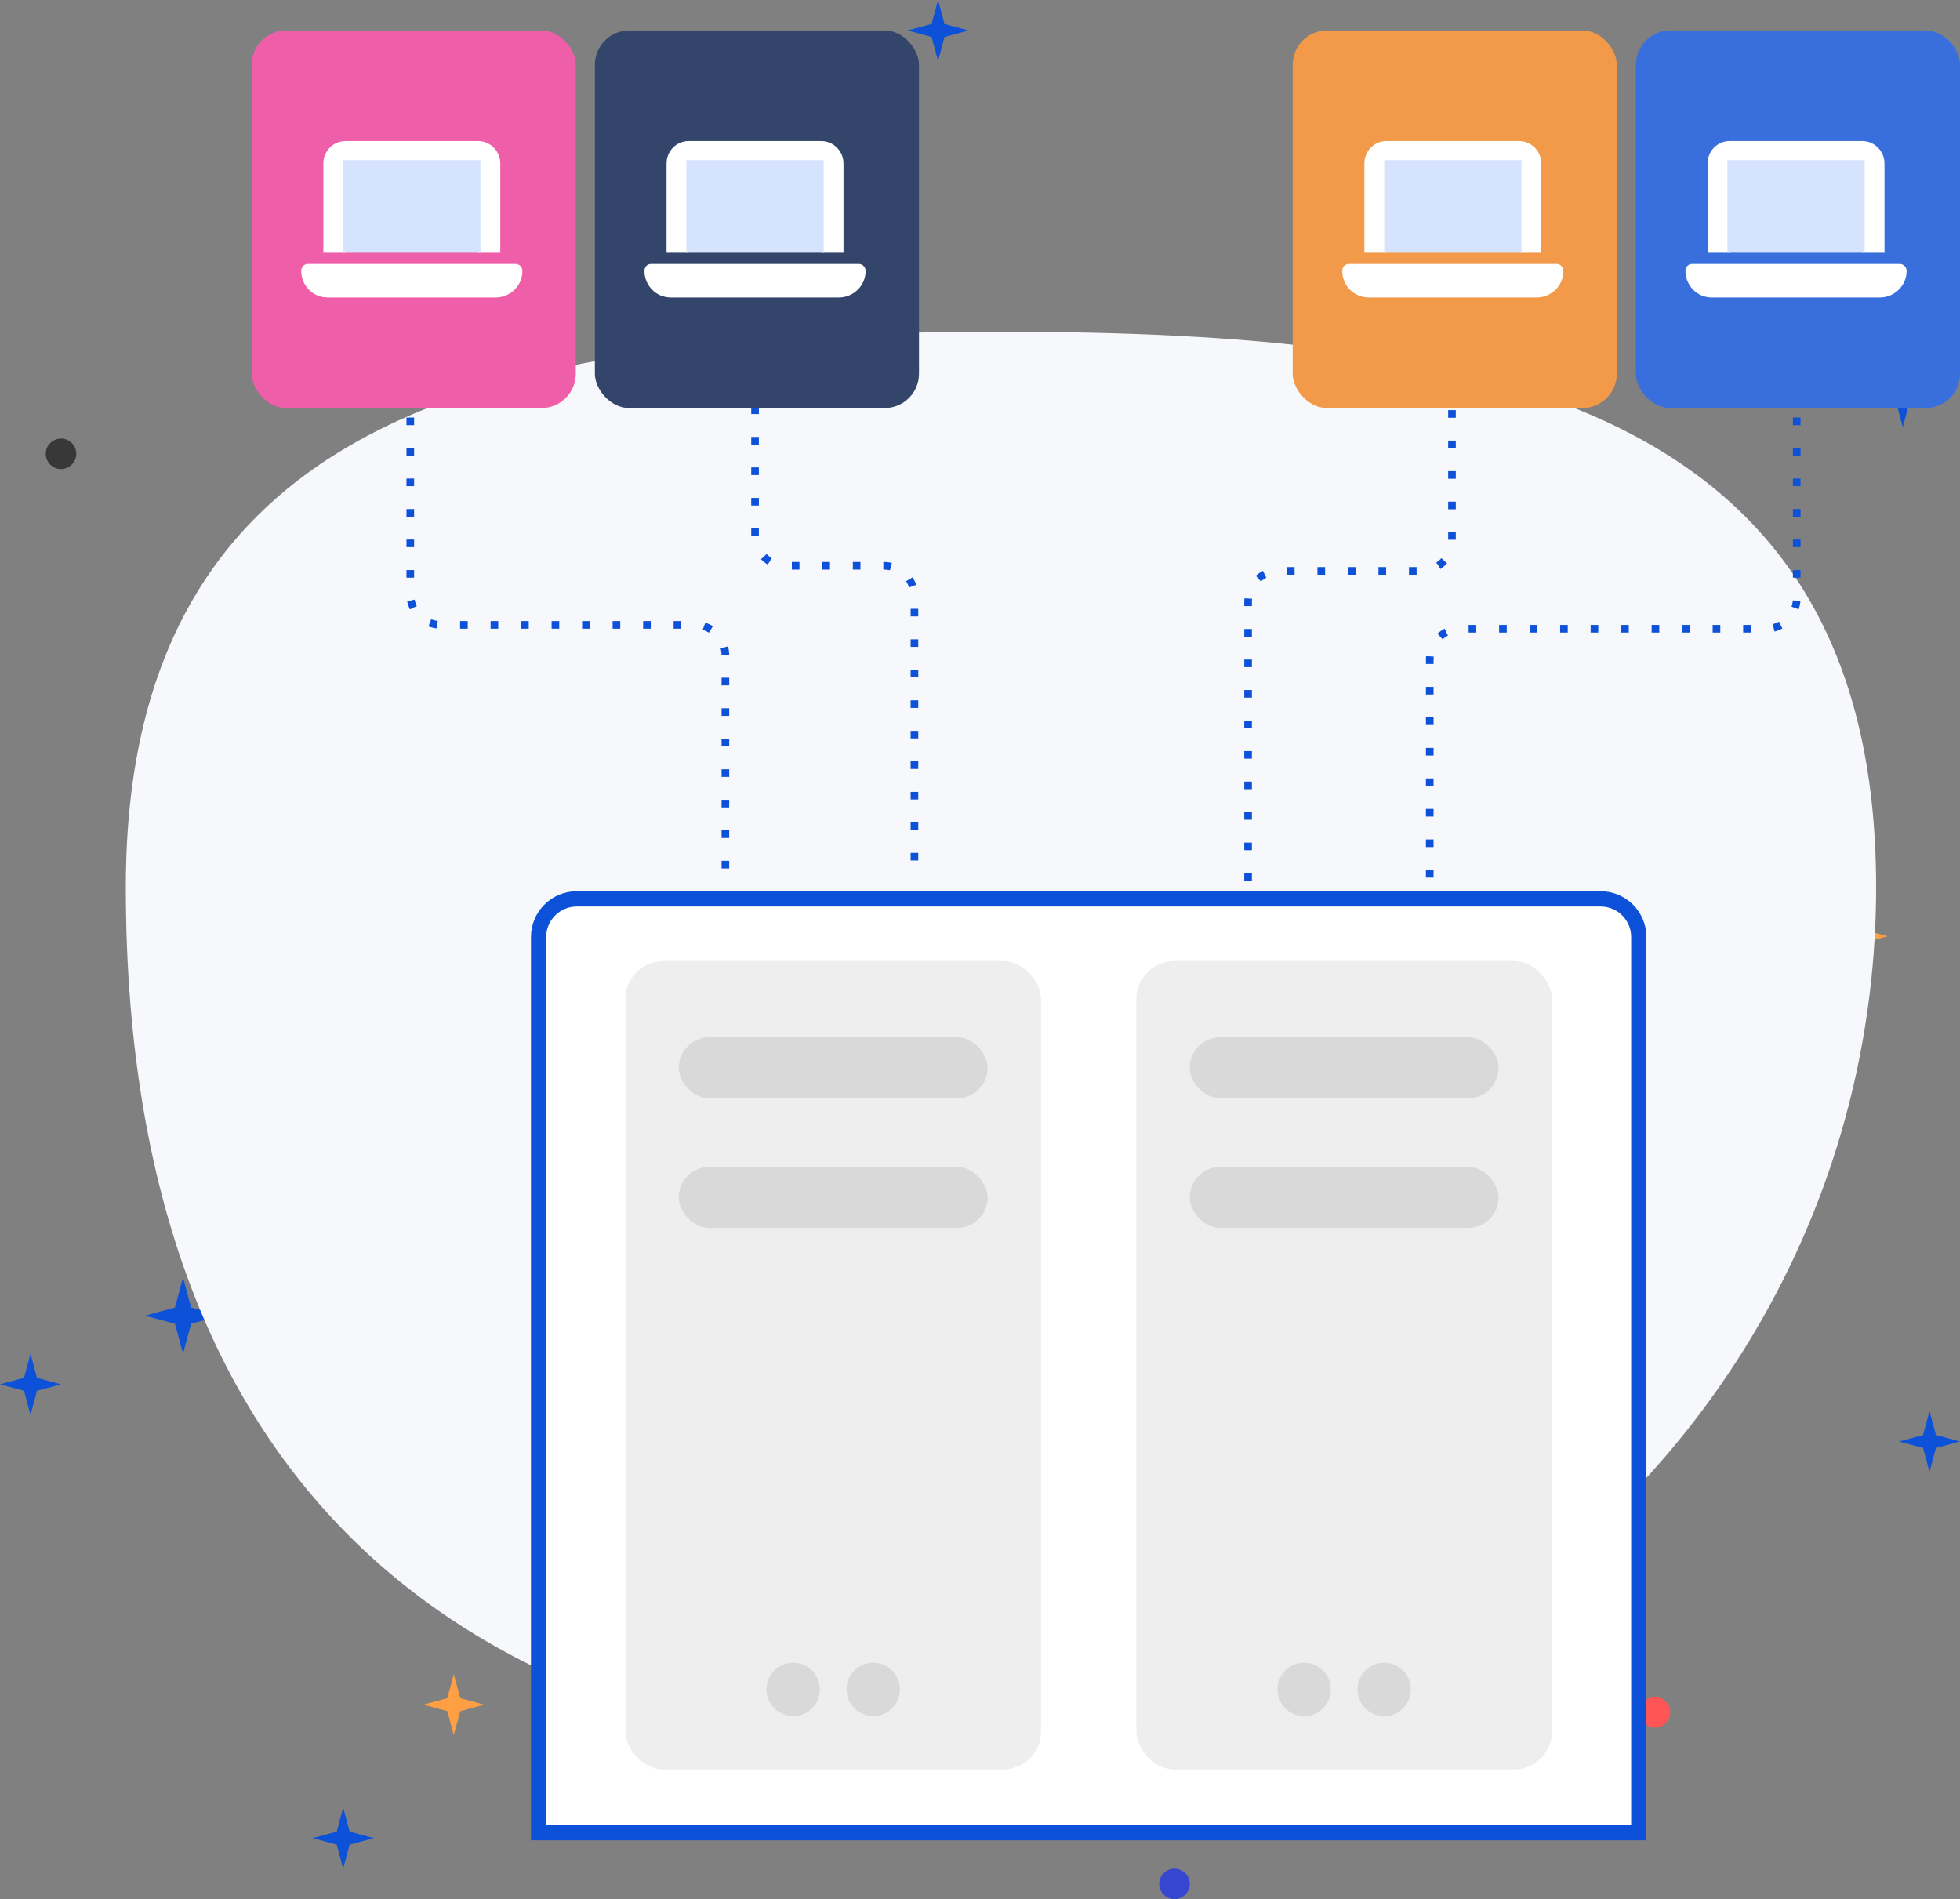 <svg width="514" height="498" viewBox="0 0 514 498" fill="none" xmlns="http://www.w3.org/2000/svg">
<rect x="0" y="0" width="514" height="498" fill="#808080" stroke="none"/>
<path fill-rule="evenodd" clip-rule="evenodd" d="M479.637 241.363L475.5 226L471.363 241.363L456 245.5L471.363 249.637L475.5 265L479.637 249.637L495 245.5L479.637 241.363Z" fill="#FF9F43"/>
<path fill-rule="evenodd" clip-rule="evenodd" d="M50.121 342.879L48 335L45.879 342.879L38 345L45.879 347.121L48 355L50.121 347.121L58 345L50.121 342.879Z" fill="#0D51D9"/>
<path fill-rule="evenodd" clip-rule="evenodd" d="M48 292C50.209 292 52 290.209 52 288C52 285.791 50.209 284 48 284C45.791 284 44 285.791 44 288C44 290.209 45.791 292 48 292Z" fill="#383838"/>
<path fill-rule="evenodd" clip-rule="evenodd" d="M461 48C463.209 48 465 46.209 465 44C465 41.791 463.209 40 461 40C458.791 40 457 41.791 457 44C457 46.209 458.791 48 461 48Z" fill="#383838"/>
<path fill-rule="evenodd" clip-rule="evenodd" d="M308 498C310.209 498 312 496.209 312 494C312 491.791 310.209 490 308 490C305.791 490 304 491.791 304 494C304 496.209 305.791 498 308 498Z" fill="#3746D1"/>
<path fill-rule="evenodd" clip-rule="evenodd" d="M16 123C18.209 123 20 121.209 20 119C20 116.791 18.209 115 16 115C13.791 115 12 116.791 12 119C12 121.209 13.791 123 16 123Z" fill="#383838"/>
<path fill-rule="evenodd" clip-rule="evenodd" d="M434 453C436.209 453 438 451.209 438 449C438 446.791 436.209 445 434 445C431.791 445 430 446.791 430 449C430 451.209 431.791 453 434 453Z" fill="#FF5555"/>
<path fill-rule="evenodd" clip-rule="evenodd" d="M247.697 6.303L246 0L244.303 6.303L238 8L244.303 9.697L246 16L247.697 9.697L254 8L247.697 6.303Z" fill="#0D51D9"/>
<path fill-rule="evenodd" clip-rule="evenodd" d="M9.697 361.303L8 355L6.303 361.303L0 363L6.303 364.697L8 371L9.697 364.697L16 363L9.697 361.303Z" fill="#0D51D9"/>
<path fill-rule="evenodd" clip-rule="evenodd" d="M120.697 445.303L119 439L117.303 445.303L111 447L117.303 448.697L119 455L120.697 448.697L127 447L120.697 445.303Z" fill="#FF9F43"/>
<path fill-rule="evenodd" clip-rule="evenodd" d="M500.697 102.303L499 96L497.303 102.303L491 104L497.303 105.697L499 112L500.697 105.697L507 104L500.697 102.303Z" fill="#0D51D9"/>
<path fill-rule="evenodd" clip-rule="evenodd" d="M507.697 376.303L506 370L504.303 376.303L498 378L504.303 379.697L506 386L507.697 379.697L514 378L507.697 376.303Z" fill="#0D51D9"/>
<path fill-rule="evenodd" clip-rule="evenodd" d="M91.697 480.303L90 474L88.303 480.303L82 482L88.303 483.697L90 490L91.697 483.697L98 482L91.697 480.303Z" fill="#0D51D9"/>
<path d="M492 232.604C492 359.296 389.249 462 262.5 462C135.751 462 33 402 33 232.604C33 105.913 135.751 87 262.5 87C389.249 87 492 105.913 492 232.604Z" fill="#F7F8FB"/>
<path d="M141.239 245.705C141.239 240.182 145.716 235.705 151.239 235.705H419.76C425.283 235.705 429.76 240.182 429.76 245.705V480.573H141.239V245.705Z" fill="white" stroke="#0D51D9" stroke-width="4"/>
<path d="M471.18 109.484L471.18 156.878C471.18 161.297 467.598 164.878 463.18 164.878L382.938 164.878C378.519 164.878 374.938 168.46 374.938 172.878L374.937 233.878" stroke="#0D51D9" stroke-width="2" stroke-dasharray="2 6"/>
<path d="M380.771 107.54L380.771 141.706C380.771 146.125 377.189 149.706 372.771 149.706L335.303 149.706C330.884 149.706 327.303 153.288 327.303 157.706L327.303 231.935" stroke="#0D51D9" stroke-width="2" stroke-dasharray="2 6"/>
<path d="M198.007 106.569L198.007 140.361C198.007 144.779 201.589 148.361 206.007 148.361L231.81 148.361C236.228 148.361 239.81 151.943 239.81 156.361L239.81 230.963" stroke="#0D51D9" stroke-width="2" stroke-dasharray="2 6"/>
<path d="M107.598 109.484L107.598 155.861C107.598 160.28 111.18 163.861 115.598 163.861L182.23 163.861C186.649 163.861 190.23 167.443 190.23 171.861L190.23 232.906" stroke="#0D51D9" stroke-width="2" stroke-dasharray="2 6"/>
<rect x="164" y="252" width="109" height="212" rx="10" fill="#EEEEEE"/>
<rect x="298" y="252" width="109" height="212" rx="10" fill="#EEEEEE"/>
<rect x="178" y="272" width="81" height="16" rx="8" fill="#D9D9D9"/>
<rect x="312" y="272" width="81" height="16" rx="8" fill="#D9D9D9"/>
<rect x="178" y="306" width="81" height="16" rx="8" fill="#D9D9D9"/>
<rect x="312" y="306" width="81" height="16" rx="8" fill="#D9D9D9"/>
<circle cx="208" cy="443" r="7" fill="#D9D9D9"/>
<circle cx="342" cy="443" r="7" fill="#D9D9D9"/>
<circle cx="229" cy="443" r="7" fill="#D9D9D9"/>
<circle cx="363" cy="443" r="7" fill="#D9D9D9"/>
<rect x="66" y="8" width="85" height="99" rx="9" fill="#EF5EA8"/>
<rect x="339" y="8" width="85" height="99" rx="9" fill="#F2994A"/>
<rect x="156" y="8" width="85" height="99" rx="9" fill="#33456A"/>
<rect x="429" y="8" width="85" height="99" rx="9" fill="#386FDC"/>
<path d="M90.6 37H125.4C128.572 37 131.2 39.654 131.2 42.857V66.286H125.4V42.857H90.6V66.286H84.8V42.857C84.8 39.654 87.338 37 90.6 37ZM80.722 69.214H135.187C136.184 69.214 137 70.038 137 71.045C137 74.888 133.828 78 130.022 78H85.888C82.081 78 79 74.888 79 71.045C79 70.038 79.725 69.214 80.722 69.214Z" fill="white"/>
<path d="M90 42H126V66.286H90V42Z" fill="#D5E3FF"/>
<path d="M180.6 37H215.4C218.572 37 221.2 39.654 221.2 42.857V66.286H215.4V42.857H180.6V66.286H174.8V42.857C174.8 39.654 177.337 37 180.6 37ZM170.722 69.214H225.187C226.184 69.214 227 70.038 227 71.045C227 74.888 223.828 78 220.022 78H175.887C172.081 78 169 74.888 169 71.045C169 70.038 169.725 69.214 170.722 69.214Z" fill="white"/>
<path d="M180 42H216V66.286H180V42Z" fill="#D5E3FF"/>
<path d="M363.6 37H398.4C401.572 37 404.2 39.654 404.2 42.857V66.286H398.4V42.857H363.6V66.286H357.8V42.857C357.8 39.654 360.337 37 363.6 37ZM353.722 69.214H408.187C409.184 69.214 410 70.038 410 71.045C410 74.888 406.828 78 403.022 78H358.887C355.081 78 352 74.888 352 71.045C352 70.038 352.725 69.214 353.722 69.214Z" fill="white"/>
<path d="M363 42H399V66.286H363V42Z" fill="#D5E3FF"/>
<path d="M453.6 37H488.4C491.572 37 494.2 39.654 494.2 42.857V66.286H488.4V42.857H453.6V66.286H447.8V42.857C447.8 39.654 450.337 37 453.6 37ZM443.722 69.214H498.187C499.184 69.214 500 70.038 500 71.045C500 74.888 496.828 78 493.022 78H448.887C445.081 78 442 74.888 442 71.045C442 70.038 442.725 69.214 443.722 69.214Z" fill="white"/>
<path d="M453 42H489V66.286H453V42Z" fill="#D5E3FF"/>
</svg>
